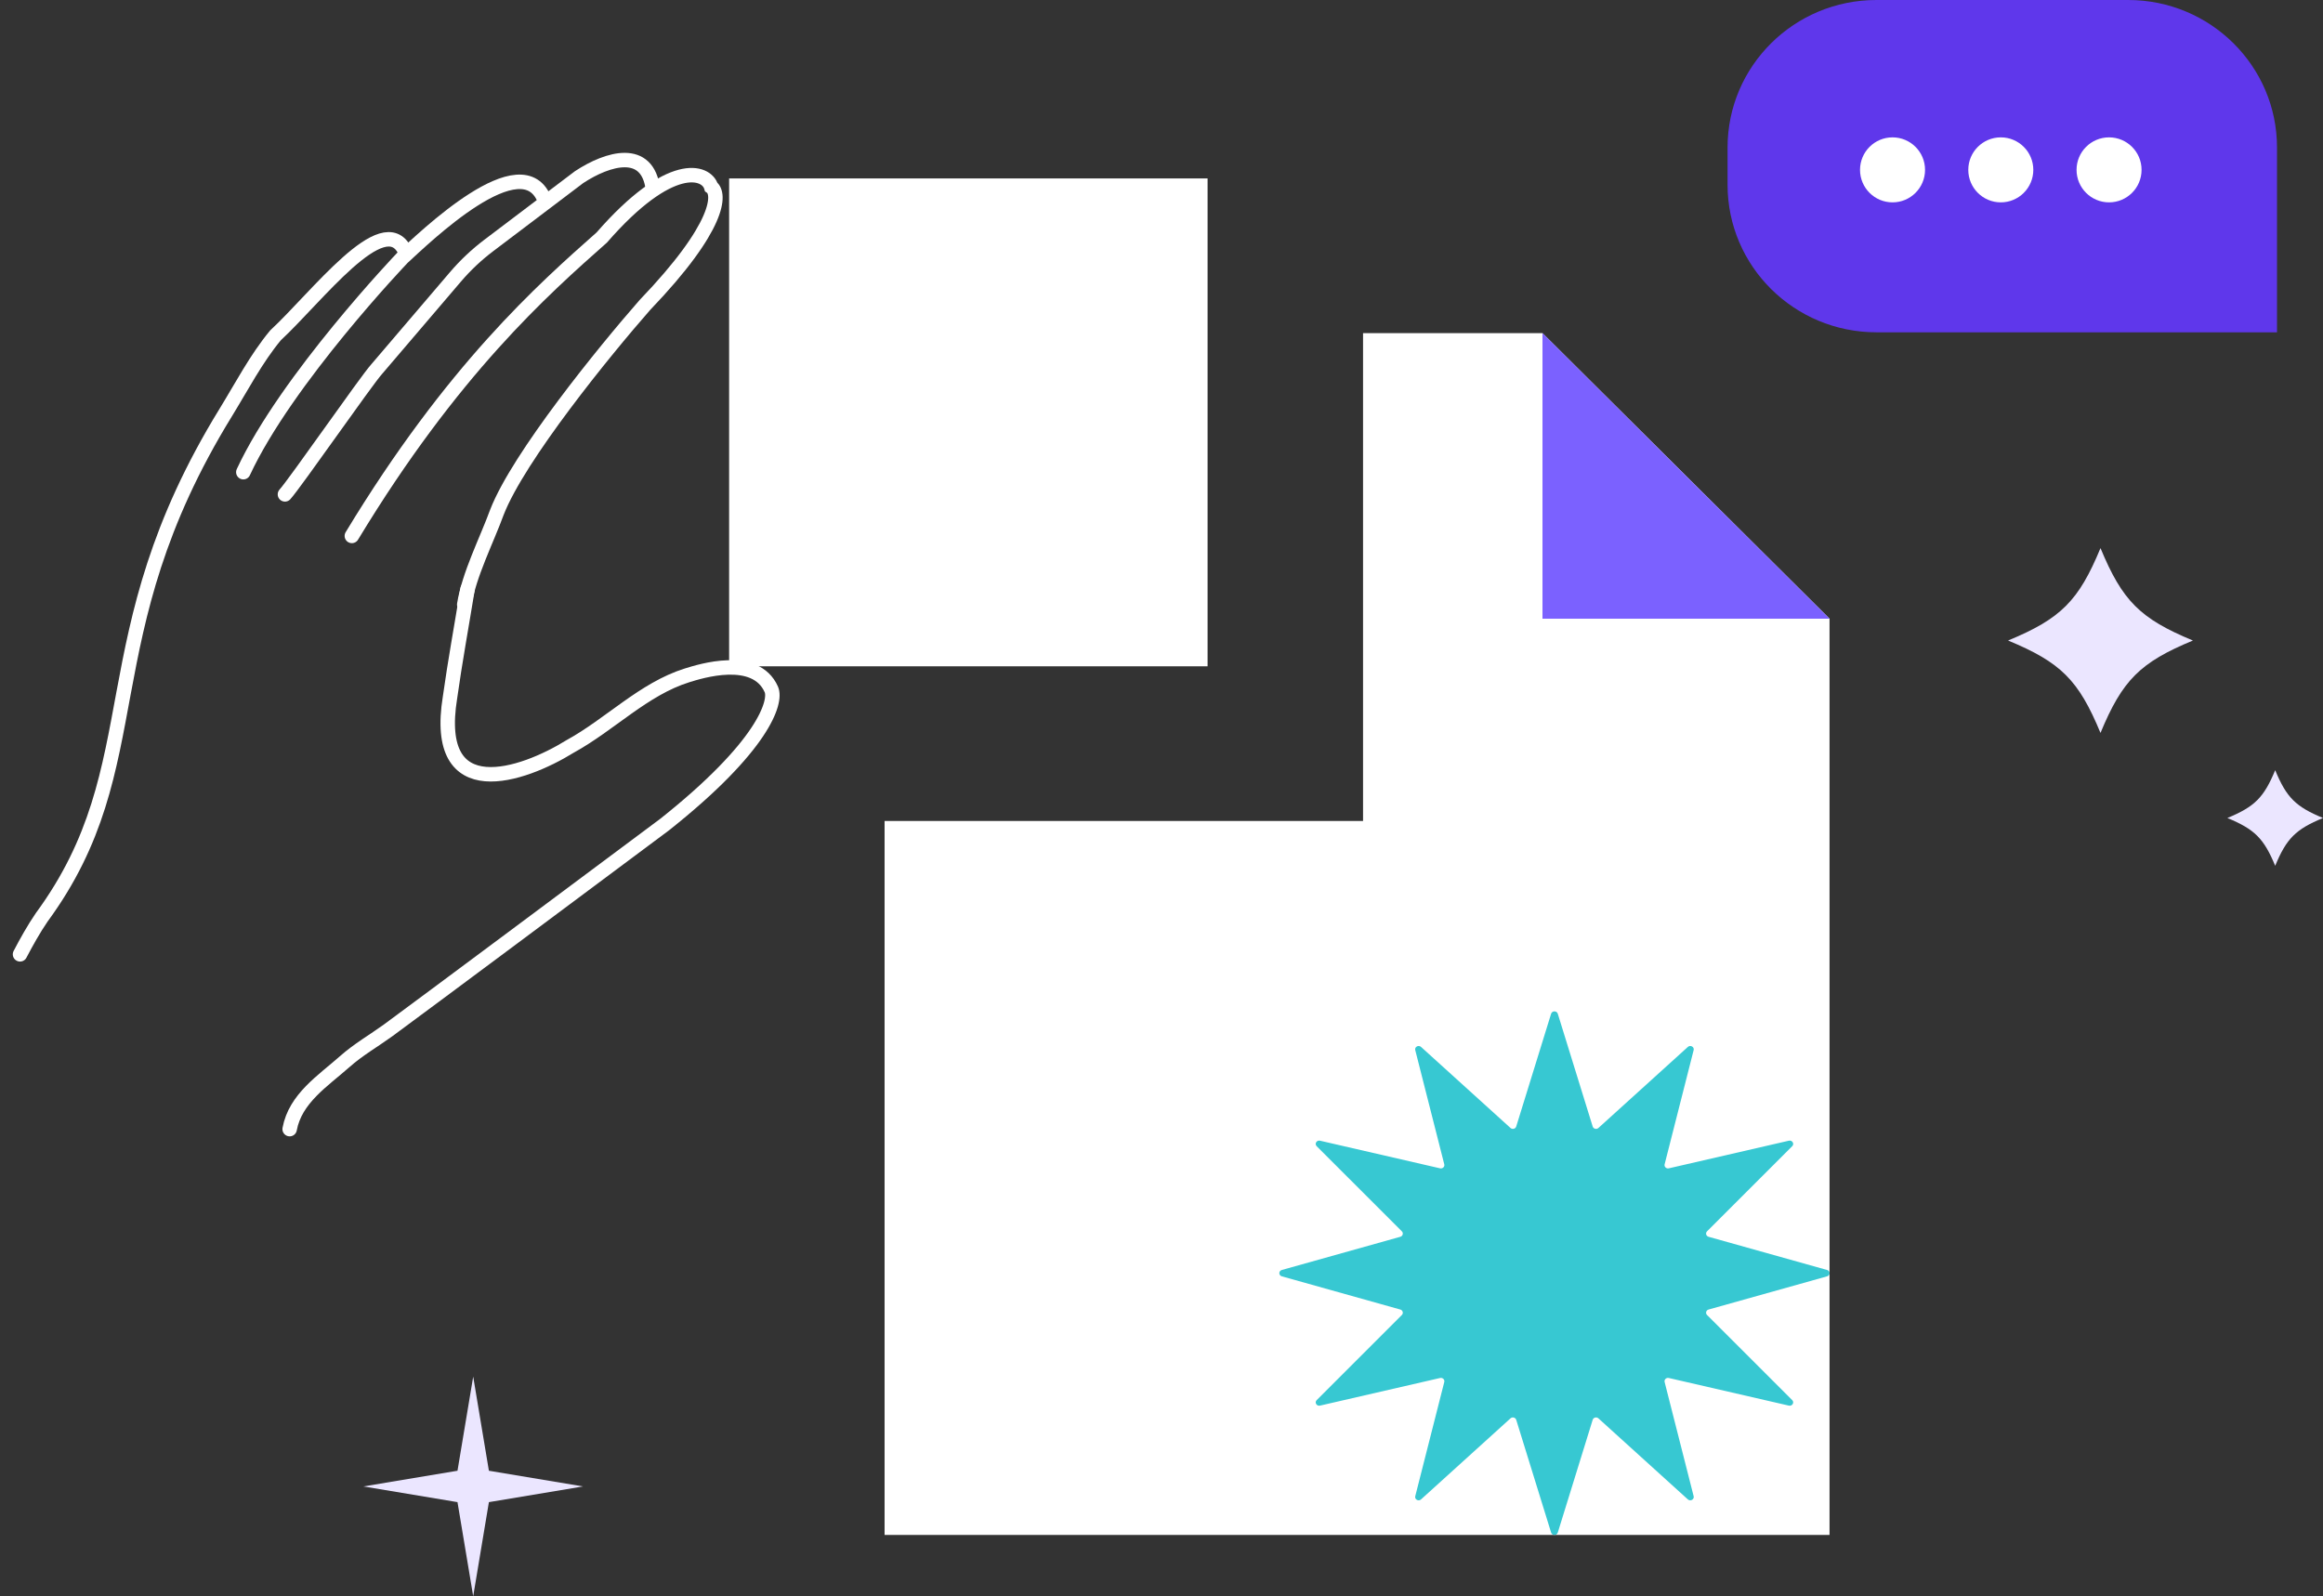 <svg viewBox="0 0 321.545 221" xmlns="http://www.w3.org/2000/svg" xmlns:xlink="http://www.w3.org/1999/xlink" width="321.545" height="221" fill="none" customFrame="#000000">
	<rect x="0" y="0" width="321.545" height="221" fill="#333333" stroke="none"/>
	<g id="Group 2087325844">
		<path id="Subtract" d="M122.442 113.665L122.442 212.512L253.24 212.512L253.24 85.659L213.504 46.12L188.67 46.12L188.67 113.665L122.442 113.665Z" fill="rgb(255,255,255)" fill-rule="evenodd" />
		<path id="Rectangle 1005015" d="M213.508 46.12L253.244 85.659L213.508 85.659L213.508 46.12Z" fill="rgb(123,97,255)" fill-rule="nonzero" />
		<rect id="Rectangle 1005017" width="66.227" height="67.546" x="100.923" y="24.703" fill="rgb(255,255,255)" />
		<path id="Star 10" d="M214.701 140.354C214.837 139.915 215.491 139.915 215.626 140.354L220.455 155.962C220.556 156.291 220.988 156.402 221.25 156.165L233.63 144.946C233.979 144.63 234.545 144.941 234.432 145.386L230.413 161.2C230.329 161.534 230.645 161.835 230.996 161.754L247.611 157.93C248.079 157.822 248.406 158.361 248.074 158.693L236.286 170.476C236.038 170.725 236.153 171.136 236.499 171.233L252.898 175.828C253.36 175.958 253.36 176.58 252.898 176.709L236.499 181.304C236.153 181.401 236.038 181.812 236.286 182.061L248.074 193.845C248.406 194.176 248.079 194.715 247.611 194.607L230.996 190.783C230.645 190.702 230.329 191.003 230.413 191.337L234.432 207.151C234.545 207.596 233.979 207.907 233.63 207.592L221.25 196.372C220.988 196.136 220.556 196.246 220.455 196.575L215.626 212.183C215.491 212.622 214.837 212.622 214.701 212.183L209.873 196.575C209.771 196.246 209.339 196.136 209.078 196.372L196.697 207.592C196.349 207.907 195.783 207.596 195.896 207.151L199.914 191.337C199.999 191.003 199.683 190.702 199.332 190.783L182.716 194.607C182.249 194.715 181.922 194.176 182.254 193.845L194.041 182.061C194.29 181.812 194.174 181.401 193.828 181.304L177.43 176.709C176.968 176.58 176.968 175.958 177.43 175.828L193.828 171.233C194.174 171.136 194.29 170.725 194.041 170.476L182.254 158.693C181.922 158.361 182.249 157.822 182.716 157.93L199.332 161.754C199.683 161.835 199.999 161.534 199.914 161.2L195.896 145.386C195.783 144.941 196.349 144.63 196.697 144.946L209.078 156.165C209.339 156.402 209.771 156.291 209.873 155.962L214.701 140.354Z" fill="rgb(54.944,200,210)" fill-rule="nonzero" />
		<g id="Group 2087325839">
			<path id="Vector 973" d="M56.371 77.786C56.273 73.455 52.874 70.431 50.329 67.306C48.755 65.372 46.877 63.851 45.115 62.08C40.486 57.349 21.036 37.195 11.889 27.709C0.165 14.801 -0.71 8.423 0.319 6.848C3.278 2.316 10.476 5.994 12.146 6.834C17.762 9.656 21.597 15.313 26.545 19.181C32.373 24.262 44.029 30.578 44.029 15.19C44.139 10.132 44.029 5.059 44.029 0" stroke="rgb(255,255,255)" stroke-linecap="round" stroke-width="2" transform="matrix(-0.987,-0.163,-0.16,0.987,108.176,88.741)" />
			<path id="Vector 974" d="M25.351 63.85C25.351 59.594 23.717 54.602 22.928 50.483C21.201 42.406 11.794 26.024 7.307 18.842C-1.263 6.394 -0.556 1.91 0.868 1.224C1.862 -0.847 7.065 -1.702 14.697 10.605C21.545 19.005 32.158 32.022 42.221 57.008" stroke="rgb(255,255,255)" stroke-linecap="round" stroke-width="2" transform="matrix(-0.987,-0.163,-0.16,0.987,99.495,24.815)" />
			<path id="Vector 975" d="M0 3.429C1.657 -2.283 6.807 0.157 10.358 3.429L21.167 14.787C22.638 16.332 23.938 18.032 25.044 19.857L33.747 34.22C34.901 35.994 42.366 51.65 43.505 53.401" stroke="rgb(255,255,255)" stroke-linecap="round" stroke-linejoin="bevel" stroke-width="2" transform="matrix(-0.987,-0.163,-0.16,0.987,90.924,22.831)" />
			<path id="Vector 976" d="M0 1.659C5.468 -5.373 14.418 12.015 16.279 15.341C16.279 15.341 26.243 36.413 27.877 50.535" stroke="rgb(255,255,255)" stroke-linecap="round" stroke-width="2" transform="matrix(-0.948,-0.319,-0.314,0.949,75.973,26.309)" />
			<path id="Vector 977" d="M0 1.214C3.847 -4.14 11.013 9.588 15.78 15.709C17.902 19.319 19.276 23.502 20.867 27.374C34.819 61.324 22.898 77.098 34.819 100.483C35.645 102.241 36.357 104.201 36.966 106.036" stroke="rgb(255,255,255)" stroke-linecap="round" stroke-width="2" transform="matrix(-0.987,-0.163,-0.16,0.987,56.222,33.496)" />
		</g>
		<path id="Vector" d="M277.952 88.68C285.263 85.653 287.719 83.196 290.746 75.885C293.773 83.196 296.23 85.653 303.541 88.68C296.23 91.707 293.774 94.163 290.746 101.474C287.719 94.163 285.263 91.707 277.952 88.68Z" fill="rgb(235,230,255)" fill-rule="nonzero" />
		<path id="Vector" d="M308.309 113.251C312.091 111.686 313.361 110.415 314.927 106.634C316.493 110.415 317.763 111.686 321.545 113.251C317.763 114.817 316.493 116.088 314.927 119.869C313.361 116.088 312.091 114.817 308.309 113.251Z" fill="rgb(235,230,255)" fill-rule="nonzero" />
		<path id="Vector" d="M65.499 190.595L67.672 203.623L80.701 205.797L67.672 207.97L65.499 221L63.325 207.97L50.296 205.797L63.325 203.623L65.499 190.595Z" fill="rgb(235,230,255)" fill-rule="evenodd" />
		<g id="Group 47346">
			<path id="Rectangle 1002185" d="M0 20.425C0 9.145 9.225 0 20.605 0L55.448 0C66.828 0 76.053 9.145 76.053 20.425L76.053 25.582C76.053 36.863 66.828 46.007 55.448 46.007L0 46.007L0 20.425Z" fill="rgb(95,55,235)" fill-rule="nonzero" transform="matrix(-1,0,0,1,315.179,0)" />
			<g id="Group 14151">
				<path id="Ellipse 463" d="M266.461 23.517C266.461 26.003 264.446 28.017 261.961 28.017C259.476 28.017 257.461 26.003 257.461 23.517C257.461 21.032 259.476 19.018 261.961 19.018C264.446 19.018 266.461 21.032 266.461 23.517Z" fill="rgb(255,255,255)" fill-rule="nonzero" />
				<path id="Ellipse 464" d="M281.447 23.517C281.447 26.003 279.432 28.017 276.947 28.017C274.461 28.017 272.447 26.003 272.447 23.517C272.447 21.032 274.461 19.018 276.947 19.018C279.432 19.018 281.447 21.032 281.447 23.517Z" fill="rgb(255,255,255)" fill-rule="nonzero" />
				<path id="Ellipse 465" d="M296.431 23.517C296.431 26.003 294.417 28.017 291.931 28.017C289.446 28.017 287.432 26.003 287.432 23.517C287.432 21.032 289.446 19.018 291.931 19.018C294.417 19.018 296.431 21.032 296.431 23.517Z" fill="rgb(255,255,255)" fill-rule="nonzero" />
			</g>
		</g>
	</g>
</svg>
